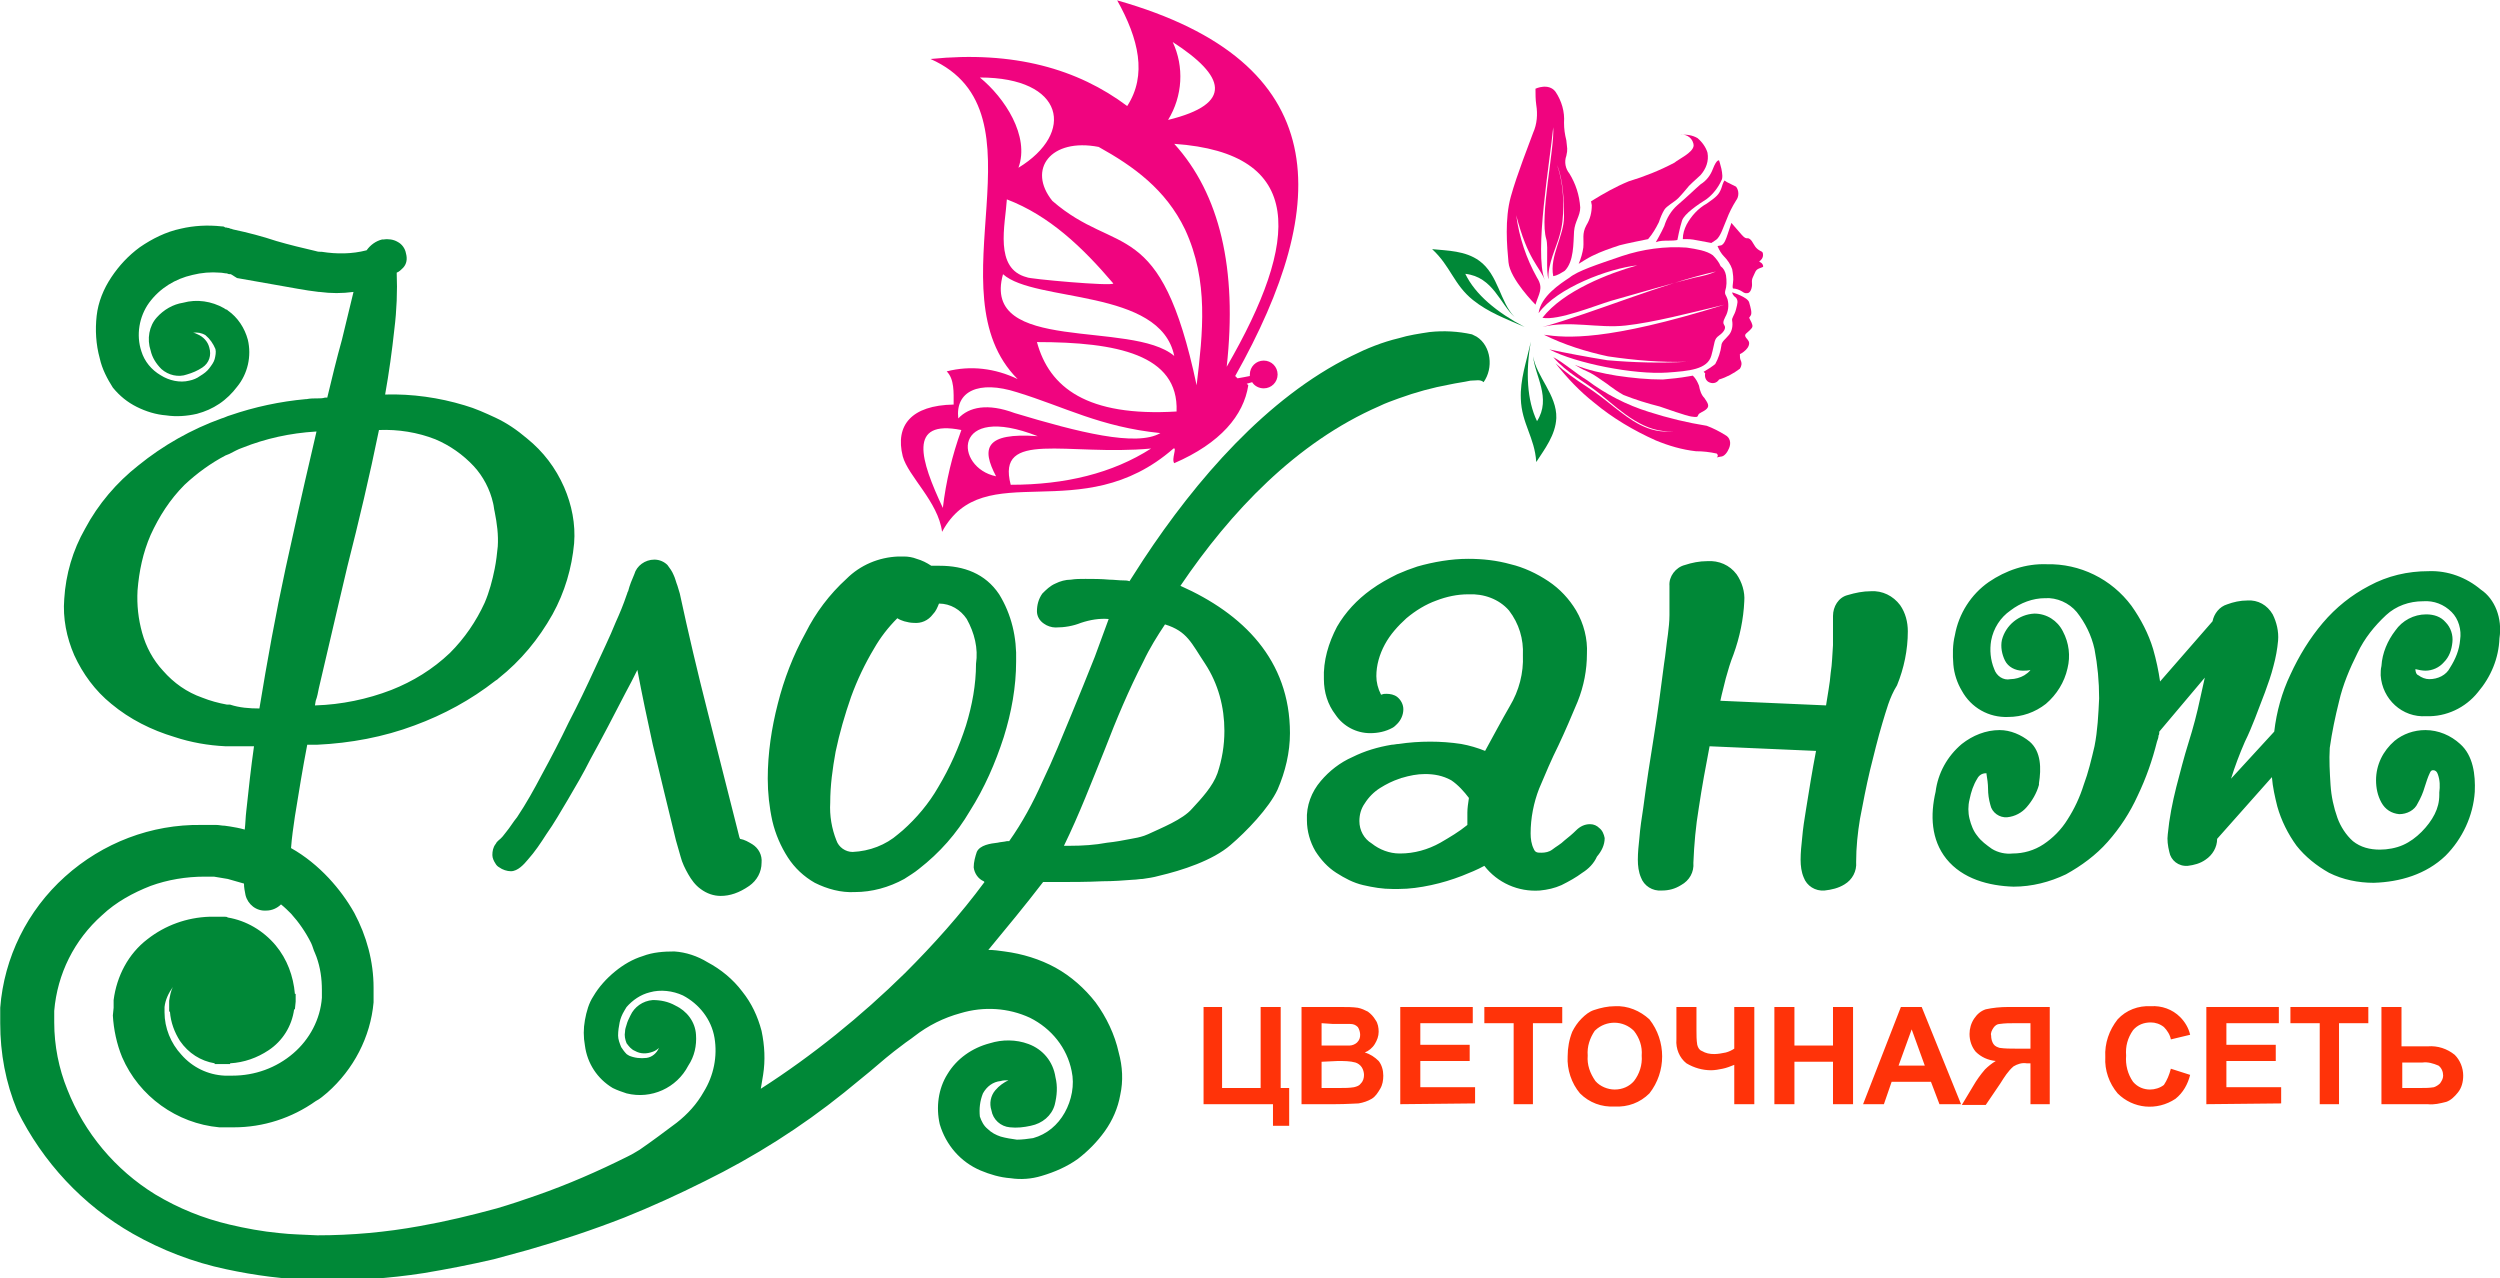 <?xml version="1.0" encoding="utf-8"?>
<!-- Generator: Adobe Illustrator 26.5.0, SVG Export Plug-In . SVG Version: 6.00 Build 0)  -->
<svg version="1.1" id="Слой_1" xmlns="http://www.w3.org/2000/svg" xmlns:xlink="http://www.w3.org/1999/xlink" x="0px" y="0px"
	 viewBox="0 0 324.1 165.7" style="enable-background:new 0 0 324.1 165.7;" xml:space="preserve">
<style type="text/css">
	.st0{fill-rule:evenodd;clip-rule:evenodd;fill:#FF3309;}
	.st1{fill-rule:evenodd;clip-rule:evenodd;fill:#F0047F;}
	.st2{fill-rule:evenodd;clip-rule:evenodd;fill:#008837;}
</style>
<g transform="translate(-786.347 -22.057)">
	<g transform="translate(792.277 24.904)">
		<path class="st0" d="M149.9,127.7h2.6v10.5h5v-10.5h2.6v10.5h1.1v4.9h-2.1v-2.8h-9V127.7z M162.8,127.7h5.1c0.8,0,1.5,0,2.2,0.1
			c0.5,0.1,0.9,0.3,1.3,0.5c0.4,0.3,0.7,0.6,1,1.1c0.3,0.4,0.4,1,0.4,1.5c0,0.6-0.2,1.1-0.5,1.6c-0.3,0.5-0.8,0.9-1.3,1.1
			c0.7,0.2,1.3,0.6,1.8,1.1c0.4,0.5,0.6,1.2,0.6,1.9c0,0.6-0.1,1.2-0.4,1.7c-0.3,0.5-0.6,1-1.1,1.3c-0.5,0.3-1.1,0.5-1.7,0.6
			c-0.4,0-1.5,0.1-3.1,0.1h-4.3L162.8,127.7L162.8,127.7z M165.4,129.8v2.9h1.7c1,0,1.6,0,1.9,0c0.4,0,0.8-0.2,1-0.4
			c0.3-0.3,0.4-0.6,0.4-1c0-0.3-0.1-0.7-0.3-1c-0.3-0.3-0.6-0.4-1-0.4c-0.3,0-1,0-2.2,0L165.4,129.8z M165.4,134.8v3.4h2.4
			c0.6,0,1.2,0,1.8-0.1c0.4-0.1,0.7-0.2,0.9-0.5c0.3-0.3,0.4-0.7,0.4-1.1c0-0.3-0.1-0.7-0.3-1c-0.2-0.3-0.5-0.5-0.8-0.6
			c-0.7-0.2-1.5-0.2-2.3-0.2L165.4,134.8z M175.6,140.3v-12.6h9.4v2.1h-6.8v2.8h6.4v2.1h-6.4v3.4h7.1v2.1L175.6,140.3z M190.3,140.3
			v-10.5h-3.8v-2.1h10.1v2.1h-3.8v10.5H190.3z M197.3,134.1c0-1.1,0.2-2.2,0.6-3.2c0.3-0.6,0.7-1.2,1.2-1.7c0.5-0.5,1-0.9,1.6-1.1
			c0.9-0.3,1.8-0.5,2.7-0.5c1.7-0.1,3.3,0.6,4.5,1.7c2.2,2.8,2.2,6.8,0,9.6c-1.2,1.2-2.8,1.8-4.5,1.7c-1.7,0.1-3.3-0.5-4.5-1.7
			C197.8,137.6,197.2,135.8,197.3,134.1L197.3,134.1z M199.9,134c-0.1,1.2,0.3,2.3,1,3.3c0.6,0.7,1.6,1.1,2.5,1.1
			c1,0,1.9-0.4,2.5-1.1c0.7-0.9,1.1-2.1,1-3.3c0.1-1.2-0.3-2.3-1-3.2c-1.4-1.4-3.6-1.4-5-0.1c0,0,0,0-0.1,0.1
			C200.2,131.7,199.8,132.8,199.9,134L199.9,134z M211.4,127.7h2.6v3c0,0.6,0,1.3,0.1,1.9c0.1,0.4,0.3,0.7,0.6,0.8
			c0.5,0.3,1,0.4,1.6,0.4c0.5,0,1-0.1,1.5-0.2c0.4-0.1,0.8-0.3,1.1-0.5v-5.4h2.6v12.6h-2.6v-5.1c-0.5,0.2-1,0.4-1.5,0.5
			c-0.5,0.1-1,0.2-1.5,0.2c-1.1,0-2.2-0.3-3.2-0.9c-0.9-0.7-1.4-1.9-1.3-3.1L211.4,127.7L211.4,127.7z M224.1,140.3v-12.6h2.6v5h5
			v-5h2.6v12.6h-2.6v-5.5h-5v5.5H224.1z M248.3,140.3h-2.8l-1.1-2.9h-5.1l-1,2.9h-2.7l4.9-12.6h2.7L248.3,140.3L248.3,140.3z
			 M243.6,135.3l-1.7-4.7l-1.7,4.7H243.6z M257.3,140.3v-5.3h-0.5c-0.6-0.1-1.2,0.1-1.7,0.4c-0.7,0.6-1.2,1.4-1.7,2.2l-1.9,2.8h-3.1
			l1.5-2.5c0.4-0.7,0.9-1.4,1.5-2.1c0.4-0.4,0.9-0.8,1.4-1.1c-1-0.1-1.9-0.5-2.6-1.2c-0.5-0.6-0.8-1.4-0.8-2.3c0-0.7,0.2-1.4,0.6-2
			c0.4-0.6,0.9-1,1.5-1.2c0.9-0.2,1.9-0.3,2.9-0.3h5.4v12.6L257.3,140.3z M257.3,129.8h-2c-0.7,0-1.3,0-2,0.1
			c-0.3,0-0.6,0.2-0.8,0.5c-0.2,0.3-0.4,0.7-0.3,1c0,0.4,0.1,0.8,0.3,1.1c0.2,0.3,0.5,0.4,0.8,0.5c0.7,0.1,1.4,0.1,2.1,0.1h1.9
			V129.8L257.3,129.8z M275.5,135.7l2.5,0.8c-0.3,1.2-0.9,2.3-1.9,3.1c-2.4,1.6-5.5,1.3-7.5-0.7c-1.1-1.3-1.7-3-1.6-4.7
			c-0.1-1.8,0.5-3.5,1.6-4.9c1.1-1.2,2.7-1.8,4.3-1.7c1.4-0.1,2.8,0.4,3.8,1.4c0.6,0.6,1.1,1.4,1.3,2.3l-2.5,0.6
			c-0.1-0.6-0.5-1.2-0.9-1.6c-0.5-0.4-1.1-0.6-1.7-0.6c-0.9,0-1.7,0.3-2.3,1c-0.7,1-1,2.1-0.9,3.3c-0.1,1.2,0.2,2.4,0.9,3.4
			c0.6,0.7,1.4,1,2.2,1c0.6,0,1.3-0.2,1.8-0.6C275,137.2,275.3,136.5,275.5,135.7L275.5,135.7z M280.1,140.3v-12.6h9.4v2.1h-6.8v2.8
			h6.4v2.1h-6.4v3.4h7.1v2.1L280.1,140.3z M294.8,140.3v-10.5h-3.8v-2.1h10.1v2.1h-3.8v10.5H294.8z M302.8,127.7h2.6v5.1h3.4
			c1.3-0.1,2.5,0.3,3.5,1.1c0.7,0.7,1.1,1.7,1.1,2.7c0,0.8-0.2,1.6-0.7,2.2c-0.4,0.5-0.9,1-1.5,1.2c-0.8,0.2-1.6,0.4-2.4,0.3h-6
			L302.8,127.7L302.8,127.7z M305.4,138.2h2.5c0.6,0,1.1,0,1.7-0.1c0.3-0.1,0.6-0.3,0.8-0.5c0.2-0.3,0.4-0.6,0.4-1
			c0-0.5-0.2-1-0.6-1.3c-0.7-0.3-1.4-0.5-2.1-0.4h-2.6V138.2z"/>
		<path class="st1" d="M154.2,45.9c12.6-22.4,12.9-40.7-15.3-48.7c2.8,5,3.9,9.7,1.3,13.7c-6.4-4.8-14.7-7.2-25.5-6.1
			c15.6,6.9,0,30.2,11.3,41.5c-2.9-1.4-6.1-1.8-9.2-1c1,1,0.9,2.7,0.9,4.3c-5.5,0.1-7.6,2.7-6.6,6.7c0.7,2.6,4.6,5.9,5.1,9.8
			c5.4-10,18-0.3,30-10.8c0.5-0.2-0.3,1.4,0.1,1.9c6-2.6,9-6.2,9.6-10.1c-0.1-0.1-0.1-0.1-0.2-0.2l0.7-0.2c0.3,0.5,0.9,0.8,1.5,0.8
			c1,0,1.8-0.8,1.8-1.8c0-1-0.8-1.8-1.8-1.8c-1,0-1.8,0.8-1.8,1.8c0,0.1,0,0.1,0,0.2c-0.4,0.1-1.1,0.2-1.6,0.3
			C154.3,46,154.2,45.9,154.2,45.9L154.2,45.9z M146.1,2.6c6.8,4.4,8,8-0.6,10.1C147.4,9.6,147.6,5.8,146.1,2.6z M121.1,7.2
			c11,0,12.4,7.2,5,11.7C127.6,14.8,124.3,9.8,121.1,7.2z M146.3,15.8c17.1,1.2,16.3,12.5,6.8,28.9C154.5,32,152.2,22.3,146.3,15.8z
			 M149.2,47.1c-4.7-22.2-10.3-16.6-18.7-23.9c-3.3-4.1-0.2-8.2,6-7c4.5,2.5,8.7,5.5,11.2,10.7C150.8,33.6,150,40.3,149.2,47.1
			L149.2,47.1z M138.4,33.9c-0.1,0.4-11.1-0.6-11.2-0.8c-4.3-1.1-2.8-6.8-2.6-10.1C130.1,25.1,134.4,29.2,138.4,33.9L138.4,33.9z
			 M146.3,43.3c-5.5-4.7-25.1-0.2-22.2-10.6C128.2,36.4,144.5,34.5,146.3,43.3z M146.6,50.5c-11.6,0.7-16.5-3.1-18.1-9
			C138.8,41.5,146.9,43.1,146.6,50.5z M143.3,55.3c-5,3.2-11.1,4.7-18.2,4.7C123.2,52.8,132.4,56.3,143.3,55.3z M123.2,58.9
			c-5.4-1.1-5.8-9.6,5.4-5.2C121.7,53.2,121.3,55.3,123.2,58.9z M144.5,53.3c-3.1,1.8-10.6-0.1-18.9-2.6c-3.5-1.3-5.9-0.8-7.3,0.7
			c-0.4-3.5,2.6-5,7.6-3.4C132.1,49.9,136.7,52.5,144.5,53.3L144.5,53.3z M118.7,52.9c-1.2,3.3-2,6.7-2.4,10.1
			C113.4,56.8,111.7,51.5,118.7,52.9L118.7,52.9z"/>
		<path class="st2" d="M318.1,79.9c-0.1,2.6-1.1,5-2.8,7c-1.6,2-4.1,3.2-6.7,3.1c-3.1,0.2-5.7-2.2-5.9-5.3c0-0.4,0-0.8,0.1-1.2v0
			c0.1-1.7,0.8-3.3,1.8-4.6c0.9-1.3,2.4-2.1,4-2.1c1,0,1.9,0.3,2.5,1c0.7,0.7,1,1.7,0.9,2.6c-0.1,1-0.4,1.9-1.1,2.6
			c-0.6,0.7-1.5,1.1-2.4,1.1c-0.4,0-0.9-0.1-1.3-0.2c0,0.3,0.1,0.7,0.4,0.8c0.4,0.3,0.9,0.5,1.4,0.5c1.1,0,2.2-0.5,2.7-1.5
			c0.7-1.1,1.2-2.3,1.3-3.6v0c0.2-1.3-0.2-2.7-1.1-3.6c-1-1-2.3-1.5-3.7-1.4c-1.8,0-3.5,0.6-4.8,1.8c-1.5,1.4-2.8,3-3.7,4.9
			c-1,2-1.9,4.1-2.4,6.3c-0.5,2-0.9,3.9-1.2,6c-0.1,1.6,0,3.2,0.1,4.8c0.1,1.5,0.4,2.9,0.9,4.3c0.4,1.1,1.1,2.2,2,3
			c1,0.8,2.2,1.1,3.5,1.1c1,0,2.1-0.2,3-0.6c0.9-0.4,1.7-1,2.4-1.7c0.7-0.7,1.3-1.5,1.7-2.3c0.4-0.8,0.6-1.6,0.6-2.5V100l0-0.1
			c0.1-0.8,0.1-1.6-0.2-2.4c-0.1-0.3-0.3-0.5-0.6-0.5c-0.2,0-0.3,0.1-0.4,0.3c-0.3,0.6-0.5,1.3-0.7,1.9c-0.2,0.7-0.5,1.4-0.9,2.1
			c-0.4,0.9-1.4,1.4-2.4,1.4c-1-0.1-1.8-0.6-2.3-1.5c-0.5-0.9-0.7-1.9-0.7-2.9c0-2,0.9-3.8,2.4-5.1c1.1-0.9,2.5-1.4,4-1.4
			c1.7,0,3.3,0.7,4.5,1.8c1.7,1.5,2,4,1.9,6.2v0c-0.2,3.1-1.6,6.1-3.8,8.3c-2.5,2.4-5.9,3.4-9.3,3.5h0c-2,0-4-0.4-5.8-1.3
			c-1.6-0.9-3.1-2.1-4.2-3.5c-1.1-1.5-2-3.3-2.5-5.1c-0.3-1.2-0.6-2.5-0.7-3.8l-7.1,8c0,1.1-0.6,2.1-1.5,2.7
			c-0.7,0.5-1.5,0.7-2.3,0.8c-1.2,0.1-2.2-0.7-2.4-1.8c-0.2-0.8-0.3-1.6-0.2-2.3c0.2-2.1,0.6-4.1,1.1-6.1c0.5-1.9,1-3.9,1.6-5.8
			c0.6-1.9,1.1-3.8,1.5-5.7c0.2-0.9,0.4-1.8,0.6-2.7L274,92c0,0.2,0,0.4-0.1,0.5c0,0.3-0.1,0.5-0.2,0.8c-0.6,2.4-1.4,4.7-2.5,7
			c-1,2.2-2.3,4.2-3.9,6c-1.5,1.7-3.4,3.1-5.4,4.2c-2.1,1-4.4,1.6-6.8,1.6h0c-3.2-0.1-6.6-1-8.7-3.6c-2-2.5-2.1-5.7-1.4-8.7
			c0.3-2.4,1.5-4.6,3.4-6.2c1.4-1.1,3.1-1.8,4.9-1.8c1.4,0,2.8,0.6,3.9,1.5c1.5,1.3,1.5,3.5,1.2,5.4l0,0.1l0,0.1
			c-0.3,1.1-0.9,2.1-1.6,2.9c-0.6,0.7-1.5,1.2-2.5,1.3c-1,0.1-2-0.6-2.2-1.6c-0.2-0.7-0.3-1.4-0.3-2.1c0-0.6-0.1-1.3-0.2-1.9
			c0,0,0-0.1,0-0.1c0,0-0.1,0-0.1,0c-0.5,0-0.9,0.3-1.1,0.7c-0.5,0.8-0.8,1.7-1,2.7c-0.2,0.8-0.2,1.7,0,2.5c0.2,0.8,0.5,1.6,1,2.2
			c0.5,0.7,1.2,1.2,1.9,1.7c0.8,0.5,1.8,0.7,2.7,0.6c1.4,0,2.8-0.4,4-1.2c1.2-0.8,2.3-1.9,3.1-3.2c0.9-1.4,1.6-2.9,2.1-4.5
			c0.6-1.6,1-3.3,1.4-5c0.4-2,0.5-4.1,0.6-6.2c0-2.2-0.2-4.3-0.6-6.4c-0.4-1.8-1.2-3.4-2.3-4.8c-1-1.2-2.6-1.9-4.1-1.8
			c-1.6,0-3.2,0.6-4.5,1.6c-1.3,0.9-2.2,2.3-2.5,3.9c-0.2,1.2-0.1,2.5,0.4,3.7c0.3,0.9,1.2,1.5,2.1,1.3c0.6,0,1.3-0.2,1.8-0.5
			c0.3-0.2,0.6-0.4,0.8-0.7c-0.3,0.1-0.7,0.1-1,0.1c-1,0-1.9-0.5-2.3-1.3c-0.4-0.8-0.6-1.8-0.4-2.7v0v0c0.5-1.9,2.2-3.3,4.2-3.4
			c1.6,0,3,0.9,3.7,2.3c0.8,1.5,1,3.2,0.6,4.8v0c-0.4,1.8-1.4,3.4-2.8,4.6c-1.4,1.1-3.1,1.7-4.9,1.7c-2.5,0.1-4.8-1.2-6-3.4
			c-0.6-1-1-2.2-1.1-3.4c-0.1-1.3-0.1-2.6,0.2-3.8c0.5-2.8,2.1-5.3,4.4-6.9c2.2-1.5,4.8-2.4,7.5-2.3c4.3-0.1,8.4,1.9,11,5.4
			c1.2,1.7,2.2,3.6,2.8,5.6c0.4,1.4,0.7,2.8,0.9,4.2l6.8-7.8c0.2-1,0.9-1.9,1.9-2.2c0.8-0.3,1.7-0.5,2.6-0.5
			c1.4-0.1,2.6,0.6,3.3,1.8c0.5,1,0.8,2.2,0.7,3.4l0,0c-0.1,1.1-0.3,2.2-0.6,3.3c-0.3,1.2-0.7,2.3-1.1,3.4c-0.4,1.1-0.9,2.3-1.3,3.4
			c-0.4,1-0.8,2-1.3,3c-0.7,1.6-1.3,3.2-1.8,4.8l5.6-6.1c0.3-2.6,1-5.1,2.1-7.4c1.1-2.4,2.5-4.7,4.2-6.7c1.7-2,3.7-3.6,6-4.8
			c2.4-1.3,5-1.9,7.7-1.9c2.5-0.1,4.9,0.8,6.8,2.4C317.5,74.8,318.5,77.3,318.1,79.9z M238.1,90.9c-0.6,2-1.1,4.1-1.6,6.1
			c-0.5,2.1-0.9,4.2-1.3,6.3c-0.3,1.8-0.5,3.7-0.5,5.6c0.1,1.2-0.5,2.3-1.5,2.9c-0.8,0.5-1.7,0.7-2.6,0.8c-1.2,0.1-2.3-0.6-2.7-1.7
			c-0.3-0.7-0.4-1.5-0.4-2.3c0-0.9,0.1-1.9,0.2-2.8c0.1-1.2,0.3-2.5,0.5-3.7c0.4-2.5,0.8-5,1.3-7.6l-13.8-0.6c-0.5,2.6-1,5.3-1.4,8
			c-0.4,2.4-0.6,4.7-0.7,7.1c0.1,1.2-0.5,2.3-1.6,2.9c-0.8,0.5-1.6,0.7-2.5,0.7c-1.2,0.1-2.3-0.6-2.7-1.7c-0.3-0.7-0.4-1.5-0.4-2.3
			c0-0.9,0.1-1.9,0.2-2.8c0.1-1.3,0.3-2.6,0.5-3.9c0.4-3.1,0.9-6.3,1.4-9.4c0.5-3.1,0.9-6.2,1.3-9.3c0.2-1.2,0.3-2.5,0.5-3.8
			c0.1-0.8,0.2-1.7,0.2-2.5v-3.8c-0.1-1.2,0.8-2.4,2-2.7c0.9-0.3,1.9-0.5,2.9-0.5c1.5-0.1,2.9,0.5,3.8,1.7c0.7,1,1.1,2.3,1,3.5
			c-0.1,2.3-0.6,4.7-1.4,6.9l0,0v0c-0.4,1-0.7,2-1,3.1c-0.2,0.9-0.5,1.9-0.7,2.9l13.7,0.6c0.2-1.4,0.5-2.8,0.6-4.2
			c0.2-1.2,0.2-2.4,0.3-3.6V77c0-1.2,0.7-2.4,1.9-2.7c1-0.3,2-0.5,3-0.5c1.5-0.1,2.9,0.6,3.8,1.8c0.7,1,1,2.2,1,3.4
			c0,2.4-0.5,4.8-1.4,7C239,87.6,238.6,89.3,238.1,90.9z M199.2,110.3c-0.8,0.6-1.7,1.1-2.7,1.6c-0.9,0.4-1.8,0.6-2.8,0.7
			c-2.8,0.2-5.5-1-7.2-3.2c-0.9,0.5-1.9,0.9-2.9,1.3h0h0c-1.3,0.5-2.6,0.9-4,1.2c-1.4,0.3-2.8,0.5-4.2,0.5c-0.3,0-0.5,0-0.8,0
			c-1.3,0-2.5-0.2-3.8-0.5c-1.3-0.3-2.4-0.9-3.5-1.6c-1.1-0.7-2-1.7-2.7-2.8c-0.7-1.2-1.1-2.6-1.1-4c-0.1-1.9,0.6-3.7,1.8-5.1
			c1.1-1.3,2.5-2.4,4.1-3.1c1.6-0.8,3.3-1.3,5.1-1.6c0.3,0,0.6-0.1,0.9-0.1c1.3-0.2,2.7-0.3,4.1-0.3c1.3,0,2.7,0.1,4,0.3
			c1.1,0.2,2.1,0.5,3.1,0.9c1.1-2,2.1-3.9,3.2-5.8c1.2-2,1.8-4.3,1.7-6.6c0.1-2.1-0.5-4.1-1.8-5.8c-1.3-1.5-3.3-2.2-5.3-2.1
			c-1.4,0-2.8,0.3-4.1,0.8c-1.4,0.5-2.7,1.3-3.9,2.3c-1.1,1-2.1,2.1-2.8,3.4c-0.7,1.3-1.1,2.7-1.1,4.1c0,0.8,0.2,1.6,0.6,2.4l0.1,0
			c0.2-0.1,0.4-0.1,0.6-0.1c0.5,0,1,0.1,1.4,0.4c0.5,0.4,0.8,1,0.8,1.6c0,0.7-0.3,1.4-0.8,1.9c-0.2,0.2-0.4,0.4-0.6,0.5
			c-0.9,0.5-1.9,0.7-2.9,0.7c-1.8,0-3.5-0.9-4.5-2.4c-1-1.3-1.5-2.9-1.5-4.6c-0.1-2.4,0.6-4.7,1.7-6.8c1.1-1.9,2.6-3.5,4.4-4.8
			c1.1-0.8,2.2-1.4,3.4-2c0.9-0.4,1.7-0.7,2.6-1c2.1-0.6,4.4-1,6.6-1c1.9,0,3.7,0.2,5.5,0.7c1.7,0.4,3.4,1.2,4.9,2.2
			c1.5,1,2.7,2.3,3.6,3.8c1,1.7,1.5,3.7,1.4,5.6c0,2.1-0.4,4.2-1.2,6.2c-0.8,1.9-1.6,3.8-2.5,5.7c-0.9,1.8-1.7,3.7-2.5,5.6
			c-0.7,1.8-1.1,3.8-1.1,5.8c0,0.7,0.1,1.4,0.4,2c0.2,0.5,0.5,0.5,1,0.5c0.5,0,1-0.1,1.4-0.4c0.5-0.4,1.1-0.7,1.6-1.2
			c0.5-0.4,1-0.8,1.5-1.3c0.5-0.5,1.1-0.8,1.8-0.8c0.5,0,0.9,0.2,1.2,0.5c0.4,0.3,0.6,0.8,0.7,1.3c0,0.9-0.4,1.7-1,2.4
			C200.7,109.1,200,109.8,199.2,110.3z M182.2,98.3c-1.1-0.6-2.2-0.8-3.4-0.8c-1,0-2,0.2-3,0.5c-0.1,0-0.2,0.1-0.3,0.1
			c-0.9,0.3-1.7,0.7-2.5,1.2c-0.8,0.5-1.5,1.2-2,2c-0.5,0.7-0.7,1.5-0.7,2.3c0,1.2,0.6,2.3,1.6,2.9c1,0.8,2.3,1.3,3.6,1.3h0.1
			c1.8,0,3.6-0.5,5.2-1.4c1.2-0.7,2.4-1.4,3.5-2.3v-1.6c0-0.6,0.1-1.2,0.2-1.9C183.9,99.8,183.1,98.9,182.2,98.3L182.2,98.3z
			 M184.7,46.5c-0.9,0.2-1.8,0.3-2.7,0.5c-2.2,0.4-4.4,1-6.6,1.8c-0.8,0.3-1.7,0.6-2.5,1c-10.8,4.7-19.3,13.7-25.8,23.3
			c8.1,3.6,14.2,9.6,14.2,19.1c0,2.5-0.6,5-1.6,7.3c-1.1,2.4-4.1,5.5-6.1,7.2c-2.3,2-6.3,3.3-9.3,4c-0.7,0.2-1.4,0.3-2.1,0.4
			c-0.4,0-0.8,0.1-1.2,0.1c-1.3,0.1-2.6,0.2-4,0.2c-2,0.1-4.1,0.1-6.1,0.1h-1c-0.2,0-0.4,0-0.6,0c-2.3,3-4.7,5.9-7.1,8.8
			c0.7,0,1.4,0.1,2.1,0.2c2.3,0.3,4.6,1,6.6,2.1c2,1.1,3.8,2.7,5.2,4.5c1.4,1.9,2.5,4.2,3,6.5c0.5,1.8,0.6,3.7,0.2,5.5
			c-0.3,1.7-1,3.3-2,4.7c-1,1.4-2.2,2.6-3.5,3.6c-1.4,1-3,1.7-4.7,2.2h0c-1.3,0.4-2.7,0.5-4,0.3c-1.4-0.1-2.7-0.5-3.9-1
			c-2.6-1.1-4.5-3.3-5.3-6l0,0l0,0c-0.5-2.2-0.2-4.6,1-6.5c1.2-2,3.2-3.4,5.5-4c1.6-0.5,3.4-0.5,5,0.1c1.9,0.7,3.2,2.3,3.5,4.3
			c0.3,1.2,0.2,2.4-0.1,3.6c-0.4,1.4-1.6,2.4-3.1,2.7c-0.9,0.2-1.8,0.3-2.7,0.2c-1.2-0.1-2.2-1-2.4-2.2c-0.3-0.9-0.1-1.9,0.5-2.6
			c0.5-0.6,1.1-1,1.7-1.3c-0.3,0-0.7,0-1,0.1l0,0l0,0c-1,0.1-1.8,0.7-2.3,1.6c-0.4,1-0.5,2-0.4,3c0.2,0.6,0.5,1.2,1,1.6
			c0.5,0.5,1.1,0.8,1.7,1c0.7,0.2,1.4,0.3,2.1,0.4c0.7,0,1.4-0.1,2.1-0.2c1.8-0.5,3.2-1.7,4.1-3.3c0.9-1.6,1.3-3.6,0.9-5.4
			c-0.6-3-2.6-5.5-5.4-6.9c-2.8-1.3-6-1.5-9-0.6l0,0c-2.2,0.6-4.2,1.6-6,3c-0.5,0.4-1,0.7-1.5,1.1c-1.5,1.1-2.9,2.3-4.3,3.5
			c-1.1,0.9-2.2,1.8-3.3,2.7c-5.6,4.5-11.6,8.3-18.1,11.5c-3.4,1.7-6.9,3.3-10.4,4.7c-4.1,1.6-8.3,3-12.5,4.2
			c-1.5,0.4-2.9,0.8-4.4,1.2c-3,0.7-6.1,1.3-9.1,1.8c-4.5,0.7-9,1-13.5,0.9c-0.2,0-0.5,0-0.7,0c-3.9-0.1-7.7-0.6-11.4-1.4
			c-4.3-0.9-8.4-2.5-12.1-4.6c-6.5-3.7-11.7-9.3-15-16l0,0l0,0c-1.5-3.6-2.2-7.4-2.2-11.3h0l0-1l0-1h0c0.5-6.5,3.5-12.6,8.4-17
			c4.9-4.4,11.2-6.8,17.7-6.7v0l1,0l0.9,0v0c0.4,0,0.7,0.1,1.1,0.1v0l0.7,0.1v0c0.6,0.1,1.2,0.2,1.9,0.4c0.1-0.8,0.1-1.6,0.2-2.4
			c0.3-2.8,0.6-5.6,1-8.4c-1,0-2,0-3,0l0,0l-0.4,0h0h0l-0.3,0l0,0c-2.2-0.1-4.5-0.5-6.6-1.2c-3-0.9-5.8-2.3-8.2-4.3
			c-2.1-1.7-3.7-3.9-4.8-6.3c-1-2.3-1.5-4.8-1.3-7.3c0.2-3.2,1.1-6.3,2.7-9.1c1.7-3.2,4.1-6,6.9-8.2c3.2-2.6,6.9-4.7,10.8-6.1
			c0.4-0.1,0.7-0.3,1.1-0.4c3.2-1.1,6.5-1.8,9.8-2.1l0,0l0.1,0c0.5-0.1,1-0.1,1.5-0.1c0.3,0,0.6,0,0.9-0.1l0.3,0
			c0.6-2.5,1.2-5,1.9-7.5c0.5-2.1,1-4.1,1.5-6.2c-1.5,0.2-2.9,0.2-4.4,0l-0.1,0c-1.8-0.2-3.7-0.6-5.5-0.9c-1.7-0.3-3.4-0.6-5.1-0.9
			L24,32.7c-0.2,0-0.3,0-0.5-0.1c-0.3,0-0.6-0.1-0.9-0.1c-1.2-0.1-2.4,0-3.6,0.3l0,0c-2.2,0.5-4.2,1.7-5.6,3.6
			c-1.3,1.8-1.7,4.2-1,6.3c0.4,1.3,1.3,2.4,2.5,3.1c1.1,0.7,2.5,1,3.7,0.7c0.5-0.1,1-0.3,1.4-0.6c0.5-0.3,0.9-0.6,1.2-1
			c0.3-0.4,0.6-0.8,0.7-1.2c0.1-0.4,0.2-0.9,0.1-1.3c-0.3-0.7-0.7-1.3-1.3-1.8c-0.5-0.3-1.1-0.4-1.6-0.3c0.2,0,0.4,0.1,0.6,0.2
			c0.7,0.3,1.3,0.9,1.5,1.7c0.3,1,0,2-0.9,2.6c-0.6,0.4-1.3,0.7-2,0.9c-1.1,0.4-2.4,0.1-3.3-0.7c-0.7-0.7-1.2-1.5-1.4-2.4
			c-0.5-1.5-0.2-3.2,0.8-4.3c0.9-1,2.1-1.7,3.4-1.9c1.8-0.5,3.7-0.2,5.3,0.7c0.1,0.1,0.3,0.2,0.4,0.2l0.1,0.1l0,0l0,0
			c1.3,0.9,2.2,2.3,2.6,3.8l0,0l0,0c0.5,2.1,0,4.4-1.4,6.1c-0.6,0.8-1.4,1.6-2.3,2.2c-0.9,0.6-1.8,1-2.9,1.3h0
			c-1.3,0.3-2.7,0.4-4,0.2c-1.3-0.1-2.6-0.5-3.8-1.1c-1.2-0.6-2.2-1.4-3.1-2.5C8,46.3,7.3,45,7,43.6c-0.5-1.8-0.6-3.7-0.4-5.5
			c0.2-1.8,0.9-3.5,1.9-5c1-1.5,2.2-2.8,3.7-3.9c1.6-1.1,3.4-2,5.3-2.4h0h0c1.7-0.4,3.5-0.5,5.3-0.3l0,0h0c0.1,0,0.3,0,0.4,0.1
			s0.2,0,0.4,0.1c0.1,0,0.2,0,0.3,0.1l0.1,0v0l0,0l0.3,0.1c1.9,0.4,3.8,0.9,5.6,1.5c1.7,0.5,3.4,0.9,5.1,1.3
			c0.3,0.1,0.5,0.1,0.8,0.1c1.9,0.3,3.9,0.3,5.8-0.2c0.5-0.7,1.2-1.2,2-1.4l0.1,0l0.1,0c0.6-0.1,1.3,0,1.8,0.3
			c0.6,0.3,1,0.9,1.1,1.5c0.2,0.7,0.1,1.4-0.4,1.9c-0.2,0.2-0.5,0.5-0.8,0.6c0.1,2.4,0,4.9-0.3,7.3c-0.3,2.8-0.7,5.7-1.2,8.5
			c3.5-0.1,7,0.4,10.3,1.4c1.4,0.4,2.7,1,4,1.6c1.5,0.7,2.8,1.6,4.1,2.7c2.1,1.7,3.7,3.8,4.8,6.3c1,2.3,1.5,4.8,1.3,7.3v0
			c-0.3,3.2-1.2,6.3-2.8,9.2c-1.8,3.2-4.1,6-7,8.3c-0.1,0.1-0.2,0.2-0.4,0.3c-3.2,2.5-6.7,4.4-10.5,5.8c-4,1.5-8.3,2.3-12.6,2.5v0
			H35H35c-0.4,0-0.7,0-1.1,0c-0.6,3.1-1.1,6.2-1.6,9.3c-0.2,1.4-0.4,2.7-0.5,4.1c1.8,1,3.5,2.4,4.9,3.9c1.3,1.4,2.4,2.9,3.3,4.5
			c1.6,3,2.5,6.3,2.5,9.7h0l0,1l0,0.9h0c-0.4,4.5-2.6,8.7-6,11.7c-0.5,0.4-0.9,0.8-1.5,1.1c-3.1,2.2-6.8,3.4-10.6,3.4v0l-0.9,0h-0.1
			l-0.9,0v0c-5.5-0.5-10.4-4-12.6-9.1c-0.7-1.7-1.1-3.6-1.2-5.4H8.7l0.1-1l0-1h0c0.4-3.1,1.9-6,4.4-7.9c2.3-1.8,5.1-2.8,8-2.9v0l1,0
			l1,0v0c0.1,0,0.3,0,0.4,0.1c2.4,0.4,4.6,1.7,6.2,3.6c1.5,1.8,2.3,4,2.5,6.3h0.1l0,1l-0.1,1h-0.1c-0.3,2.2-1.5,4.1-3.3,5.3
			c-1.5,1-3.2,1.6-5,1.7v0.1l-0.2,0l-0.2,0l-0.2,0v0l-0.4,0l-1,0v-0.1c-1.8-0.3-3.4-1.3-4.5-2.9c-0.7-1.1-1.2-2.4-1.3-3.8H16l0-1
			l0-0.4l0,0c0.1-0.6,0.2-1.3,0.5-1.8c-0.6,0.8-1,1.7-1.1,2.6l0,0.4l0,0.3c0,2,0.8,4,2.2,5.5c1.4,1.6,3.4,2.6,5.6,2.7l0.2,0v0l0.2,0
			l0,0l0.2,0l0.4,0c2.9,0,5.7-1,7.9-2.9c2.1-1.8,3.5-4.4,3.7-7.2l0-0.6l0-0.4c0-1.5-0.2-2.9-0.7-4.3v0l-0.2-0.5
			c-0.2-0.4-0.3-0.9-0.5-1.3c-0.7-1.4-1.6-2.7-2.6-3.8c-0.4-0.4-0.8-0.8-1.3-1.2c-0.5,0.5-1.2,0.8-1.9,0.8c-1.3,0.1-2.4-0.8-2.7-2
			c-0.1-0.5-0.2-1-0.2-1.5c-0.7-0.2-1.4-0.4-2.1-0.6c-0.6-0.1-1.2-0.2-1.8-0.3l-0.7,0l-0.5,0c-2.4,0-4.8,0.4-7,1.2
			c-2.3,0.9-4.5,2.1-6.3,3.8c-3.6,3.2-5.8,7.6-6.2,12.4l0,0.8l0,0.7c0,3,0.6,6,1.7,8.7c2.2,5.6,6.2,10.4,11.4,13.6
			c3,1.8,6.2,3.1,9.6,3.9c2.1,0.5,4.3,0.9,6.4,1.1c1.7,0.2,3.3,0.2,5,0.3c4.5,0,8.9-0.4,13.3-1.2c3.4-0.6,6.7-1.4,10-2.3
			c1.7-0.5,3.5-1.1,5.2-1.7c4-1.4,7.9-3.1,11.7-5c0.4-0.2,0.8-0.4,1.1-0.6c0.2-0.1,0.3-0.2,0.5-0.3c1.6-1.1,3.2-2.3,4.8-3.5
			c1.4-1.1,2.6-2.4,3.5-4l0,0c1.3-2.1,1.8-4.6,1.4-7c-0.4-2.4-2-4.4-4.1-5.5c-1.3-0.6-2.9-0.8-4.3-0.4c-1.2,0.3-2.2,1-3,1.9
			c-0.1,0.2-0.2,0.3-0.3,0.5c-0.3,0.5-0.5,1-0.6,1.5c-0.1,0.5-0.2,1.1-0.2,1.7c0,0.5,0.2,1,0.4,1.5c0.2,0.3,0.4,0.6,0.7,0.9
			c0.1,0.1,0.2,0.1,0.3,0.2c0.7,0.3,1.5,0.4,2.3,0.3c0.7-0.1,1.3-0.6,1.6-1.3l0,0c-0.2,0.2-0.5,0.4-0.8,0.5
			c-0.8,0.3-1.6,0.3-2.3-0.1c-0.5-0.2-0.8-0.6-1.1-1c-0.2-0.5-0.3-1-0.2-1.5c0-0.3,0.1-0.6,0.2-0.9c0.1-0.4,0.3-0.8,0.5-1.2
			c0.5-1.1,1.6-1.9,2.9-2c1,0,2,0.2,2.9,0.7c1.5,0.7,2.6,2.1,2.7,3.8c0.1,1.4-0.2,2.8-1,4c-1.5,2.9-4.8,4.4-8,3.6
			c-0.6-0.2-1.2-0.4-1.8-0.7l0,0l0,0c-2-1.2-3.3-3.2-3.6-5.5c-0.2-1.1-0.2-2.2,0-3.3c0.2-1.1,0.5-2.2,1.1-3.1l0,0l0,0
			c0.7-1.2,1.7-2.3,2.8-3.2c1.1-0.9,2.3-1.6,3.6-2c1.3-0.5,2.7-0.6,4.1-0.6c1.5,0.1,3,0.6,4.3,1.4c1.7,0.9,3.3,2.2,4.5,3.8
			c1.2,1.5,2,3.2,2.5,5.1c0.4,1.9,0.5,3.8,0.2,5.7c-0.1,0.6-0.2,1.2-0.3,1.8c6.7-4.3,13-9.4,18.7-15c3.7-3.7,7.2-7.6,10.3-11.8
			l-0.1-0.1c-0.7-0.3-1.2-1-1.3-1.8c0-0.7,0.2-1.4,0.4-2c0.4-0.9,1.8-1.1,2.7-1.2c0.4-0.1,0.8-0.1,1.2-0.2l0.3,0
			c1.7-2.4,3.1-5,4.3-7.7c1.4-2.9,2.6-5.9,3.8-8.8c1-2.4,2-4.9,3-7.4c0.6-1.6,1.2-3.3,1.8-4.9c-1.2-0.1-2.4,0.1-3.6,0.5
			c-1,0.4-2.1,0.6-3.3,0.6c-0.5,0-1.1-0.2-1.5-0.5c-0.6-0.4-0.9-1-0.9-1.6c0-0.8,0.2-1.6,0.7-2.3c0.5-0.5,1-1,1.7-1.3
			c0.6-0.3,1.3-0.5,2-0.5c0.6-0.1,1.2-0.1,1.9-0.1c1,0,2,0,3.1,0.1c0.6,0,1.2,0.1,1.9,0.1c0.2,0,0.4,0,0.7,0.1
			c0.6-0.9,1.2-1.9,1.8-2.8c6.8-10.3,16-21,27-26.4c2-1,4-1.8,6.1-2.3c1.3-0.4,2.7-0.6,4-0.8c1.8-0.2,3.7-0.1,5.5,0.3
			c0.2,0.1,0.4,0.2,0.6,0.3c1.9,1.2,2.2,4.1,0.9,5.9C186,46.3,185.4,46.5,184.7,46.5L184.7,46.5z M35,88.6c3.3-0.1,6.7-0.8,9.8-2
			c2.8-1.1,5.4-2.7,7.6-4.8c1.9-1.9,3.4-4.1,4.5-6.5c0.6-1.4,1-2.9,1.3-4.4c0.2-1,0.3-1.9,0.4-2.9c0.1-1.5-0.1-3-0.4-4.5
			c-0.1-0.4-0.1-0.7-0.2-1.1c-0.4-1.8-1.3-3.5-2.5-4.8c-1.4-1.5-3.1-2.7-5-3.5c-2.3-0.9-4.8-1.3-7.3-1.2v0
			c-1.2,5.9-2.6,11.8-4.1,17.7c-0.4,1.7-0.8,3.4-1.2,5.1l-2.5,10.7c-0.1,0.5-0.2,1.1-0.4,1.6l-0.1,0.6L35,88.6z M27.7,89
			c1-6.1,2.1-12.2,3.4-18.2c1.1-5,2.2-10,3.4-15.1l0.6-2.6H35h0c-3.3,0.2-6.5,0.9-9.5,2.1c-0.6,0.2-1.1,0.5-1.7,0.8l-0.5,0.2
			c-1.9,1-3.7,2.3-5.3,3.8c-1.9,1.9-3.3,4.1-4.4,6.5c-1,2.3-1.5,4.7-1.7,7.2v0c-0.1,1.9,0.1,3.7,0.6,5.5c0.5,1.8,1.4,3.5,2.7,4.9
			c1.4,1.6,3.1,2.8,5.1,3.5c1,0.4,2.1,0.7,3.2,0.9l0.1,0l0.3,0v0C25.1,88.9,26.4,89,27.7,89L27.7,89z M145.1,78.1
			c-1,1.5-2,3.1-2.8,4.8c-1.9,3.7-3.5,7.5-5,11.4c-1.7,4.2-3.3,8.4-5.3,12.5c0.3,0,0.5,0,0.8,0c1.6,0,3.2-0.1,4.8-0.4
			c1-0.1,2.1-0.3,3.1-0.5c0.6-0.1,1.1-0.2,1.7-0.4c0.2-0.1,0.3-0.1,0.5-0.2c1.7-0.8,4.5-1.9,5.7-3.3c1.2-1.3,2.7-2.9,3.3-4.6
			c0.6-1.8,0.9-3.6,0.9-5.5c0-3.1-0.8-6.1-2.5-8.7C148.5,80.5,148,79,145.1,78.1z M119.8,102.3c-1.7,2.9-3.9,5.4-6.6,7.5
			c-0.6,0.5-1.3,0.9-1.9,1.3c-2,1.1-4.2,1.7-6.4,1.7c-1.8,0.1-3.6-0.4-5.2-1.2c-1.4-0.8-2.6-1.9-3.5-3.3c-0.9-1.4-1.6-3-2-4.7
			c-0.4-1.8-0.6-3.7-0.6-5.5c0-3.3,0.5-6.6,1.3-9.7c0.8-3.2,2-6.3,3.6-9.2c1.3-2.6,3.1-5,5.3-7c1.8-1.8,4.2-2.8,6.7-2.9
			c0.3,0,0.6,0,0.8,0c0.5,0,1.1,0.1,1.6,0.3c0.7,0.2,1.3,0.5,1.9,0.9c0.1,0,0.3,0,0.4,0h0.7c3.1,0,5.9,1,7.7,3.7
			c1.6,2.6,2.3,5.6,2.2,8.7c0,3.3-0.6,6.6-1.6,9.8C123.1,96.1,121.7,99.3,119.8,102.3z M119.4,77.4c-0.8-1.2-2.1-2-3.6-2
			c-0.2,0.5-0.4,1-0.8,1.4c-0.6,0.8-1.5,1.2-2.5,1.1c-0.4,0-0.8-0.1-1.2-0.2c-0.3-0.1-0.6-0.2-0.9-0.4c-1.2,1.2-2.2,2.5-3,3.9
			c-1.2,2-2.2,4.1-3,6.3c-0.8,2.3-1.5,4.7-2,7.1c-0.4,2.2-0.7,4.4-0.7,6.6c-0.1,1.7,0.2,3.4,0.8,4.9c0.3,0.9,1.2,1.5,2.1,1.5
			c2.2-0.1,4.3-0.9,5.9-2.3c0.2-0.2,0.4-0.3,0.6-0.5c1.8-1.6,3.4-3.5,4.6-5.6c1.5-2.5,2.7-5.2,3.6-8c0.8-2.6,1.3-5.3,1.3-8
			C120.9,81.2,120.4,79.2,119.4,77.4L119.4,77.4z M87.5,113.3c-0.9,0-1.8-0.3-2.6-0.9c-0.7-0.5-1.2-1.2-1.6-1.9
			c-0.4-0.7-0.8-1.5-1-2.3c-0.2-0.7-0.4-1.4-0.6-2.1c-1-4.1-2-8.2-3-12.4c-0.7-3.2-1.4-6.5-2-9.7c-0.5,1-1,2-1.5,2.9
			c-1.5,2.9-3,5.8-4.6,8.7c-0.9,1.8-1.9,3.5-2.9,5.2c-0.9,1.5-1.8,3.1-2.8,4.5c-0.7,1.1-1.5,2.3-2.4,3.3c-0.5,0.6-1.3,1.5-2.2,1.5
			c-0.5,0-1.1-0.2-1.5-0.5c-0.2-0.1-0.4-0.3-0.5-0.5c-0.2-0.3-0.4-0.7-0.4-1.1c0-0.5,0.1-1,0.4-1.4c0.1-0.1,0.1-0.2,0.2-0.3l0.1-0.1
			l0.1-0.1c0.4-0.3,0.7-0.7,1-1.1c0.5-0.6,0.9-1.3,1.4-1.9c1.2-1.8,2.2-3.6,3.2-5.5c1.2-2.2,2.4-4.5,3.5-6.8c1.2-2.3,2.3-4.6,3.4-7
			c0.9-2,1.9-4,2.7-6c0.5-1.1,1-2.3,1.4-3.5c0.1-0.2,0.1-0.4,0.2-0.5c0.2-0.8,0.5-1.5,0.8-2.2c0.3-1.1,1.4-1.9,2.6-1.9
			c0.7,0,1.3,0.3,1.7,0.7c0.3,0.4,0.6,0.8,0.8,1.3c0.2,0.4,0.3,0.9,0.5,1.4l0.3,1v0v0c1.1,5.1,2.3,10.2,3.6,15.3l3.9,15.4l0,0v0
			c0.1,0.3,0.1,0.5,0.2,0.8c0,0.1,0.1,0.2,0.1,0.3c0.6,0.1,1.1,0.4,1.6,0.7c0.8,0.5,1.3,1.4,1.2,2.4c0,1.2-0.6,2.3-1.6,3
			C89.9,112.9,88.7,113.3,87.5,113.3L87.5,113.3z"/>
		<g transform="translate(185.73 13.052)">
			<path class="st2" d="M6.8,28.4c-0.6,2.7-1.4,4.9-1.3,7.4c0.1,3.2,1.8,5,2,8.2c1.1-1.7,2.5-3.5,2.6-5.7c0.1-3-2.6-5.4-3-8
				c0.2,2.5,2.4,5.4,0.5,8.4C6.3,36,6.1,32.3,6.8,28.4z"/>
			<path class="st1" d="M7.4-4.4c0,0,1.7-0.8,2.6,0.4c0.8,1.2,1.2,2.6,1.1,4c0,0.8,0.1,1.5,0.3,2.3c0.1,1.1,0.2,1.1,0,2
				c-0.3,0.8-0.1,1.7,0.4,2.3c0.8,1.3,1.3,2.8,1.4,4.4c0,1.1-0.7,1.8-0.8,3.1c-0.1,1.5,0,3.9-1.2,5.1c-0.5,0.3-0.9,0.6-1.5,0.7
				c-0.5-2.6,1.4-5.2,1.4-7.7c0-2-0.1-4.8-0.9-6.7C10.8,7.2,11,9,11,10.8c0,1.3-0.1,2.6-0.5,3.9c-0.3,1.2-1.6,3.8-1.4,5.6
				c-0.4-1,0-4.2-0.3-5.2C7.9,12.2,9.9,3.3,9.7,0.6C9.3,4.9,7.2,16.8,8.6,20.4c-0.7-1.8-2.2-2.6-3.7-8.4c0.4,2.9,1.3,5.6,2.7,8.1
				c0.9,1.4,0.2,2.1-0.2,3.5c0,0-3.3-3.3-3.5-5.5C3.7,16,3.4,12.5,4.2,9.6s2.4-6.9,2.9-8.3c0.5-1.1,0.6-2.4,0.4-3.6
				C7.4-3,7.4-3.7,7.4-4.4z"/>
			<path class="st1" d="M7.8,24.7c2.4-3.3,9.1-5.8,12.8-6.2c-3.6,1-9.6,3.3-12.3,6.8c2,0.4,6.9-1.6,8.9-2.2c2.5-0.7,8.3-2.4,10.8-3
				c1-0.2,1.9-0.4,2.8-0.8c-6.8,1.5-15.7,5.3-22.5,7.2c3.4-0.9,7.3,0.2,10.8-0.2c3.6-0.4,8.2-1.6,12.8-2.7
				c-15.4,4.8-20.5,4.3-23.4,3.9c2.6,1.3,5.5,2.2,8.3,2.8c3.4,0.5,6.8,0.8,10.3,0.7c-3.5,0.2-7,0.1-10.4-0.2c-2.5-0.4-5.7-1-7.5-1.4
				c3.4,1.8,11,3.3,15.3,3c2.8-0.2,5.2-0.4,5.7-2.2s0.3-2.1,1-2.6s0.9-1,0.7-1.3s-0.2-0.5,0.1-1.1c0.4-0.7,0.5-1.5,0.3-2.3
				c-0.2-0.6-0.4-0.6-0.3-1.1c0.2-0.6,0.2-1.3,0.1-2c-0.1-0.5-0.3-0.9-0.7-1.2c-0.2-0.5-0.6-1-1-1.4c-0.8-0.6-2.1-0.8-3.4-1
				c-2.8-0.2-5.7,0.2-8.4,1.1c-3.2,1.1-5.7,1.9-6.8,2.8C10.6,20.9,8.1,22.5,7.8,24.7z"/>
			<path class="st1" d="M27.8,32.8c0.4,0.4,0.6,0.8,0.8,1.3c0.1,0.6,0.3,1.2,0.7,1.6c0.4,0.6,0.7,1,0.3,1.4s-1,0.5-1.1,0.8
				s-0.2,0.3-0.9,0.2s-3.2-1-4.1-1.3c-1.6-0.4-3.2-0.9-4.7-1.5c-1.4-0.8-2-1.4-2.8-1.9c-0.7-0.5-1.3-0.9-2-1.2
				c-0.5-0.2-1-0.5-1.5-0.8c1.7,0.7,3.6,1.1,5.4,1.4c2,0.3,4,0.5,6,0.5c1.1-0.1,2.2-0.2,3.3-0.4L27.8,32.8z"/>
			<path class="st1" d="M29.6,39.3c0.8,0.3,1.6,0.7,2.4,1.2c0.6,0.3,0.8,1,0.5,1.7c-0.2,0.5-0.6,1.1-1.1,1.1l-0.5,0.1
				c0,0,0.3-0.2,0-0.5c-0.9-0.2-1.8-0.3-2.7-0.3c-1.8-0.2-3.5-0.7-5.2-1.4c-2.9-1.3-5.6-2.9-8-4.9c-1.9-1.5-3.5-3.2-5-5.1
				c1.2,1.1,2.6,2.1,4,3c1.2,0.8,2.4,1.7,3.5,2.6c2.2,1.7,4.5,3.6,7.8,3.2c-3.7,0.3-6.6-2.4-9.5-4.8c-2.1-1.7-4.3-2.7-6.1-4.8
				c1.5,0.8,2.9,2.1,4.4,3c2.4,1.8,5.1,3.2,8,4.1C24.6,38.3,27.1,38.9,29.6,39.3z"/>
			<path class="st1" d="M32.9,22c0,0,2,0.6,2.2,1.3s0.4,1.4,0.2,1.7l-0.2,0.3c0.1,0.2,0.2,0.4,0.3,0.6c0.2,0.5,0.2,0.6-0.2,1
				s-0.7,0.5-0.6,0.8s0.5,0.5,0.5,0.9s-0.3,0.8-0.7,1.1S33.9,30,33.9,30c0,0.3,0,0.6,0.1,0.8c0.2,0.4,0.1,0.8-0.1,1.1
				c-0.8,0.6-1.7,1.1-2.7,1.4c-0.3,0.5-0.9,0.6-1.4,0.3c-0.3-0.2-0.5-0.6-0.4-1.1l-0.2-0.2c0.5-0.3,1-0.6,1.5-1
				c0.4-0.7,0.7-1.6,0.8-2.4c0-0.5,0.6-0.9,1-1.4c0.4-0.5,0.5-1.2,0.4-1.8c-0.1-0.4,0.3-0.7,0.5-1.5s0.3-1.1,0-1.5
				C33.1,22.5,32.9,22.2,32.9,22z"/>
			<path class="st1" d="M26.2,1.6c0.7-0.1,1.5,0,2.2,0.4c0.6,0.5,1.1,1.2,1.3,1.9c0.2,1.1-0.2,2.1-0.9,2.9c-0.8,0.7-1.5,1.4-1.5,1.4
				s-0.9,1.1-1.4,1.6s-1.5,1-1.8,1.5c-0.3,0.5-0.5,1-0.7,1.6c-0.4,0.8-0.8,1.5-1.4,2.2c0,0-3,0.6-3.7,0.8c-1.2,0.4-2.4,0.8-3.6,1.4
				c-0.6,0.3-1.2,0.7-1.7,1c0.3-0.7,0.5-1.4,0.6-2.1c0.1-1.1-0.2-1.8,0.4-2.9c0.5-0.8,0.7-1.7,0.7-2.6l-0.1-0.5
				c1.6-1,3.2-1.9,4.9-2.6c2-0.6,4-1.4,5.9-2.4c0.6-0.5,2.4-1.3,2.5-2.2C27.9,2.1,27,1.4,26.2,1.6z"/>
			<path class="st1" d="M31.2,4.9c0,0,0.7,2,0.3,2.6c-0.4,0.9-1.1,1.8-1.9,2.4c-1.1,0.7-2.9,1.9-3.2,2.8s-0.6,2.5-0.6,2.5
				s-0.1,0.1-1.2,0.1c-0.5,0-1.1,0-1.6,0.2c0,0,0.7-1.2,1.1-2.1c0.3-1,0.9-2,1.7-2.7c1.4-1.2,2.3-2.1,3-2.7c0.8-0.5,1.3-1.2,1.6-2
				C30.9,4.7,31.2,4.9,31.2,4.9z"/>
			<path class="st1" d="M32.2,7.7c0.4,0.2,0.8,0.4,1.2,0.6c0.4,0.5,0.4,1.3,0,1.8c-0.5,0.8-0.9,1.6-1.2,2.4
				c-0.4,0.9-0.8,2.3-1.4,2.7l-0.6,0.4c-0.5-0.1-1.1-0.2-1.6-0.3c-0.5-0.1-1-0.2-1.6-0.2l-0.5,0c0-0.7,0.2-1.3,0.5-1.9
				c0.6-1.1,1.5-2.1,2.6-2.7c1.3-0.9,1.6-1.2,1.9-2c0.1-0.3,0.2-0.7,0.4-1L32.2,7.7z"/>
			<path class="st1" d="M32.8,13c0,0-0.3,0.9-0.5,1.5s-0.4,1.2-0.8,1.4L31,16c0.2,0.5,0.5,1,0.8,1.3c0.5,0.5,0.9,1.1,1.1,1.7
				c0.1,0.6,0.2,1.2,0.1,1.8c0,0.2-0.1,0.5,0,0.7c0.4,0,0.9,0.2,1.2,0.4c0.4,0.3,0.6,0.2,0.6,0.2s0.4,0.1,0.6-0.6s-0.1-0.9,0.2-1.5
				s0.3-0.9,0.8-1.1l0.5-0.2c0,0,0.1-0.2-0.2-0.5L36.4,18c0.3-0.2,0.5-0.5,0.5-0.8c0-0.6-0.2-0.4-0.7-0.8s-0.6-1-1-1.3
				s-0.4,0.2-1.1-0.6S32.8,13,32.8,13z"/>
			<path class="st2" d="M6,26.5c-2.5-1.1-4.7-1.9-6.7-3.5c-2.5-2-2.9-4.4-5.3-6.6c2,0.2,4.3,0.2,6.1,1.5c2.5,1.8,2.7,5.4,4.6,7.3
				c-1.9-1.7-2.8-5.2-6.4-5.6C-0.4,22.3,2.4,24.6,6,26.5z"/>
		</g>
	</g>
</g>
</svg>
